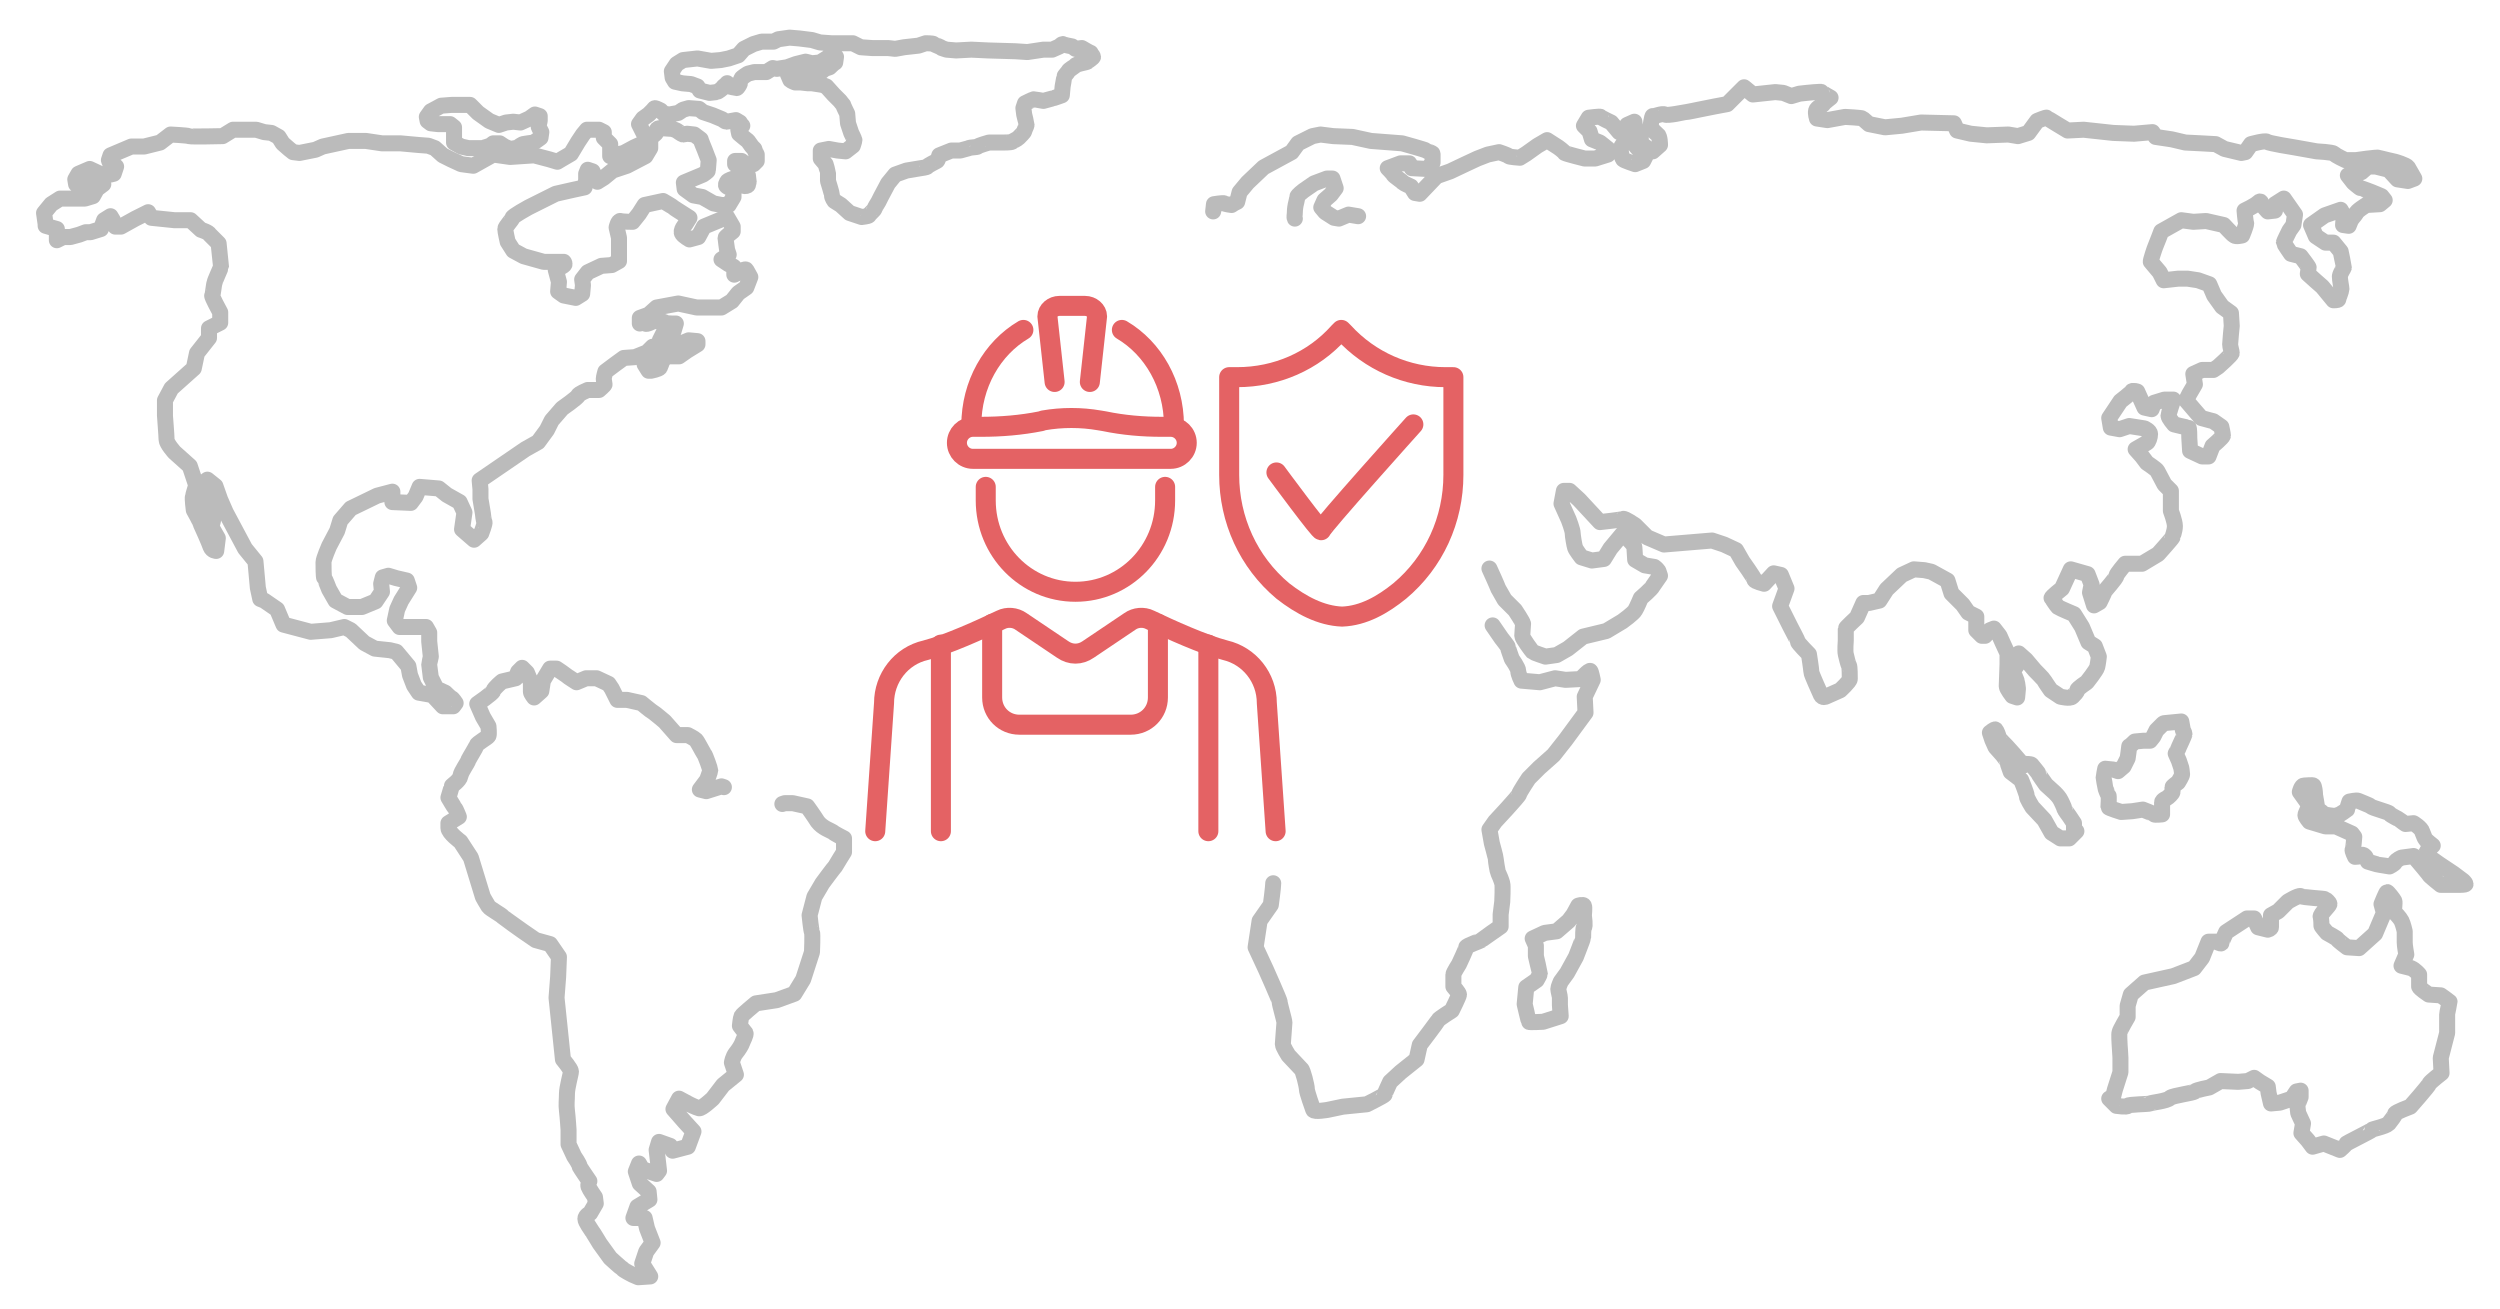 <?xml version="1.0" encoding="utf-8"?>
<!-- Generator: Adobe Illustrator 24.1.0, SVG Export Plug-In . SVG Version: 6.00 Build 0)  -->
<svg version="1.1" id="央铋_1" xmlns="http://www.w3.org/2000/svg" xmlns:xlink="http://www.w3.org/1999/xlink" x="0px" y="0px"
	 viewBox="0 0 312.2 163.5" style="enable-background:new 0 0 312.2 163.5;" xml:space="preserve">
<style type="text/css">
	.st0{fill:none;stroke:#BBBBBB;stroke-width:2;stroke-linecap:round;stroke-linejoin:round;stroke-miterlimit:10;}
	.st1{fill:none;stroke:#E46264;stroke-width:2.5;stroke-linecap:round;stroke-linejoin:round;stroke-miterlimit:10;}
</style>
<g>
	<g>
		<path class="st0" d="M25.1,28.7l-1.3-1.2h-2l-2.9-0.3l-0.4-0.7l-1.6,0.8l-1.8,1h-0.7l-0.3-0.8L13.8,27L13,27.5l-0.4,1.1L11.3,29
			h-0.6l-0.8,0.3l-1.1,0.3H7.9L7.1,30v-0.4v-0.7v-0.3l-1.4-0.4V28l-0.2-1.4l0.9-1.1l1.1-0.7h1.6h1.5l1-0.3l0.5-0.9l0.8-0.6l-0.4-0.5
			l-0.6,0.3L11.2,23H9.5l-0.1-0.6l0.4-0.7l1.4-0.6l1.5,0.7h1.1l0.4-0.1l0.3-0.9l-0.7-0.3L13.6,20l0.2-0.6l2.6-1.1H18l2-0.5l1.3-1
			c0,0,2.1,0.1,2.3,0.2s4.2,0,4.2,0l1.3-0.8h1.6H32l1,0.3l0.9,0.1l0.9,0.5l0.5,0.8l0.8,0.7l0.5,0.4l0.8,0.1l2-0.4l0.9-0.4l3.2-0.7
			h2.2l2,0.3H50l2.2,0.2l1.3,0.1l0.8,0.3l1,0.9l1,0.5l1.3,0.6l1.5,0.2l2.5-1.4l2.1,0.3l3-0.2l1.9,0.5l1,0.3l0.5-0.3l1.2-0.7l0.9-1.5
			l0.6-0.9l0.5-0.6h1.5l0.6,0.3v0.7l0.8,0.8v0.6v0.9l1.7-0.4l1.3-0.7l1.1-0.5l0.9-0.3v0.9l-0.6,1l-2.3,1.2l-1.8,0.6l-1.1,0.9
			l-0.8,0.5L74,21.4l-0.6-0.2l-0.2,0.5v0.8L73,23.4l-1.4,0.3l-2.2,0.5L66,25.9c0,0-2,1.1-2,1.3c0,0.2-0.9,1.1-0.9,1.4
			s0.3,1.6,0.3,1.6l0.7,1.1l1.3,0.7l2.5,0.7h1.6h0.9c0,0,0.1,0.1,0.1,0.3s-1.1,0.7-1.1,0.7l0.4,1.5l-0.1,1.2l0.7,0.5l1.5,0.3
			l0.8-0.5l0.1-1.1l-0.1-0.7l0.7-0.9l1.7-0.8l1.3-0.1l0.9-0.5v-1.5v-1.4L77,28.4c0,0,0.2-0.9,0.5-0.8s1.5,0.1,1.5,0.1l0.8-1l0.7-1.1
			l2.3-0.5c0,0,1.2,0.7,1.3,0.8c0.1,0.1,0.9,0.6,0.9,0.6l1.1,0.7L85.6,28c0,0-0.7,0.8-0.4,1.2c0.2,0.3,0.9,0.7,0.9,0.7l1.1-0.3
			l0.7-1.3l2.9-1.2l0.7,1.2v0.6c0,0-0.9,0.7-0.9,0.8c0,0.1,0.2,1.5,0.2,1.5l0.2,0.6l-0.9,0.6L91,33c0,0,0.7,0.3,0.7,0.4s0,0.9,0,0.9
			l0.8-0.4c0,0,0.6-0.4,0.7-0.2s0.5,0.9,0.5,0.9l-0.5,1.3l-1,0.7l-0.8,1l-1.3,0.8H87l-2.3-0.5L82,38.4l-1,0.9l-1.1,0.4v0.7
			c0,0,0.6-0.2,0.7,0s1-0.3,1-0.3s1.1,0,1.3,0.1c0.1,0.2,1,0.2,1,0.2h0.5l-0.3,1l-1.3,0.3l-0.4,0.8l0.8,0.3l1.4,0.6l0.2-0.4l1.2-0.5
			l1.1,0.1V43l-1.3,0.8l-1,0.7h-1.2h-0.4l-0.5,0.6c0,0-0.2,0.6-0.3,0.8c-0.1,0.2-1.1,0.4-1.1,0.4H81l-0.5-0.8L81,45l0.6-0.7
			c0,0,0.4-0.5,0.6-0.5c0.1,0-0.7-0.5-0.7-0.5L80.8,44l-1.5,0.6l-1.4,0.1l-1.1,0.8l-1.2,0.9c0,0-0.2,0.7-0.2,0.9s0.1,0.6,0.1,0.7
			c0,0.1-0.7,0.7-0.7,0.7h-1.4c0,0-1.2,0.5-1.2,0.7s-2,1.6-2,1.6l-1.3,1.5l-0.6,1.2l-1.1,1.5l-1.6,0.9L59.9,60l0.1,1.1v1.2l0.3,1.8
			c0,0,0.1,1,0.2,1.1s-0.4,1.4-0.4,1.4l-0.9,0.8l-1.5-1.3L58,64l-0.6-1.3l-1.6-0.9l-1-0.8l-2.4-0.2L51.9,62l-0.6,0.8L49,62.7v-1.3
			l-1.9,0.5l-3.3,1.6L42.5,65l-0.4,1.3l-1,1.9c0,0-0.7,1.6-0.7,2s0,1.9,0.1,2s0.6,1.4,0.6,1.4l0.8,1.4l1.5,0.8h1.8l1.7-0.7l0.8-1.2
			l-0.1-1l0.2-0.8l0.7-0.2l1,0.3l1.3,0.3l0.3,0.9l-1,1.6l-0.5,1.1l-0.3,1.4l0.6,0.8h2h1.3l0.4,0.7v1.1l0.2,1.9c0,0-0.2,0.9-0.2,1
			s0.2,1.6,0.2,1.6l0.7,1.4l1.1,0.5c0,0,0.7,0.7,0.8,0.7s0.5,0.6,0.5,0.6l-0.3,0.4h-1.3L54,86.8l-1.7-0.3l-0.6-0.9l-0.5-1.3L51,83.2
			l-1.5-1.8l-0.8-0.2L46.8,81l-1.3-0.7l-1.7-1.6L43,78.3l-1.7,0.4l-2.5,0.2L35.4,78l-0.8-1.9L33,75l-0.5-0.2l-0.3-1.4l-0.3-3.3
			l-1.3-1.6L28.2,64l-0.7-1.6l-0.6-1.7l-1-0.8l-0.4,0.3L25,60.9l0.5,1.2l0.5,1l0.6,1.9l-0.2,0.8l0.8,1.4L27,68.8c0,0-0.5,0-0.7-0.5
			c-0.2-0.6-1.1-2.6-1.2-2.8c0-0.2-0.9-1.8-0.9-1.8S24,62.2,24.1,62c0-0.1,0.4-1.4,0.4-1.4L24,59.1l-0.3-0.9l-1.9-1.7
			c0,0-1-1.1-1-1.6s-0.2-2.9-0.2-3s0-1.9,0-1.9l0.8-1.5l2.8-2.5l0.4-1.9l1.5-1.9V41l1.4-0.7V39c0,0-1.1-2-1-2.1s0.2-1.4,0.3-1.6
			c0-0.2,0.8-1.9,0.8-2s-0.3-2.9-0.3-2.9s-1-1-1.1-1.1C26.1,29,25.1,28.7,25.1,28.7z"/>
		<path class="st0" d="M63,18.3l-0.6-0.4h-0.8l-0.4,0.3c0,0-0.9,0.3-1,0.3s-1.7,0-1.7,0l-0.9-0.2l-0.9-0.5c0,0,0-0.9,0-1
			s0-0.9,0-0.9l-0.5-0.4h-1.5l-0.9-0.1l-0.4-0.3l-0.1-0.5l0.5-0.7l1.3-0.7l1.3-0.1h1.2h1.1l1,1l1.4,1l1.2,0.5l0.9-0.3l0.9-0.1
			l0.9,0.1l1.1-0.5l0.7-0.5l0.6,0.2v0.6c0,0-0.2,0.7-0.1,0.8l0.3,0.6l-0.1,0.7c0,0-0.8,0.6-0.9,0.6S65.3,18,65.3,18
			s-0.4,0.2-0.6,0.4c-0.2,0.1-1,0.2-1,0.2L63,18.3z"/>
		<path class="st0" d="M86.7,16.8l-0.9-0.1c0,0-0.4,0.1-0.5,0.1s-0.8-0.5-0.8-0.5L84,16.1L82.5,16c0,0-0.3,0-0.4,0.1
			S82,16.3,82,16.5c-0.1,0.2-0.4,0.4-0.4,0.4L80.9,17l-0.5-0.3L80,15.9l-0.2-0.4l0.5-0.7l0.7-0.5l0.6-0.6c0,0,0.1-0.2,0.2-0.2
			s0.7,0.3,0.7,0.3l0.4,0.4l0.7,0.1l1.1-0.2l0.6-0.4l0.7-0.2l1.3,0.1l0.5,0.4l1.2,0.4l1.2,0.5c0,0,0.4,0.3,0.5,0.3s1.2-0.2,1.2-0.2
			l0.5,0.3c0,0.1,0.3,0.4,0.3,0.4l-0.5,0.5l0.1,0.5l0.6,0.5l0.5,0.4l0.5,0.7l0.3,0.3c0,0.1,0.3,0.7,0.3,0.7v0.8l-0.4,0.4l-0.7,0.2
			l-0.8-0.6h-0.8v0.4l0.5,0.3l0.3,0.4l0.4,0.4l0.4,0.3c0,0,0.1,0.7,0.1,0.8s-0.1,0.3-0.1,0.4s-0.4,0.2-0.5,0.1
			c-0.2-0.1-0.7-0.3-0.7-0.3l-0.6-0.6c0,0-0.7,0.2-0.8,0.4c-0.1,0.2-0.2,0.4-0.1,0.5c0,0.1,0.9,0.5,0.9,0.5v0.5v0.4l-0.6,1h-0.9
			l-1-0.2l-1.4-0.8l-1.1-0.2l-1.1-0.8l-0.1-0.8l2.4-1c0,0,0.6-0.4,0.6-0.5s0.1-1.3,0.1-1.3L88,18.7c0,0-0.5-1.2-0.5-1.3
			C87.5,17.4,86.7,16.8,86.7,16.8z"/>
		<path class="st0" d="M94.2,9l-0.8,0.2c0,0-0.8,0.5-0.8,0.6c0,0-0.2,0.4-0.2,0.6c0,0.1-0.3,0.6-0.4,0.6s-0.9-0.2-0.9-0.2
			s-0.3-0.5-0.3-0.4s-0.5,0.4-0.5,0.5s-0.7,0.6-0.8,0.6l-0.9,0.1l-1.2-0.3l-0.3-0.5l-0.8-0.3c0,0-1.2-0.1-1.1-0.1l-0.9-0.2L84,9.7
			l-0.1-0.8L84.5,8l0.8-0.5l1.8-0.2l1.7,0.3L90,7.5l1-0.2l1.2-0.4l0.7-0.8l1.2-0.6l1-0.3h1.5l0.6-0.3l1.4-0.2l1.2,0.1l1.6,0.2l1,0.3
			l1.4,0.1h2.7l1,0.5l1.4,0.1h2l0.9,0.1l1.1-0.2l1.8-0.2l0.9-0.3c0,0,0.9,0,1,0.1s1,0.4,1,0.5l0.6,0.2l1.2,0.1l1.9-0.1l2.1,0.1
			l3.4,0.1l1.5,0.1l2-0.3c0,0,1,0,1.1,0l0.9-0.4c0,0,0.3-0.3,0.4-0.3c0.1,0.1,1.2,0.3,1.2,0.3l0.4,0.3l0.8-0.1c0,0,1,0.6,1.1,0.6
			c0,0.1,0.3,0.4,0.3,0.5s-0.6,0.5-0.7,0.6s-1.5,0.3-1.5,0.5c-0.1,0.1-0.8,0.5-0.9,0.7s-0.5,0.6-0.5,0.7s-0.2,1.2-0.2,1.2l-0.1,1.1
			c0,0-1.1,0.4-1.2,0.4l-1.1,0.3c0,0-1.1-0.2-1.2-0.2s-1.1,0.5-1.1,0.5l-0.2,0.6l0.1,0.8c0,0,0.3,1.2,0.3,1.3s-0.3,0.7-0.3,0.8
			s-0.5,0.6-0.7,0.8c-0.2,0.2-0.7,0.4-0.8,0.5s-1.1,0.1-1.1,0.1h-1.8c0,0-1.4,0.4-1.4,0.5s-1.1,0.1-1.1,0.2l-1.1,0.3h-1.1l-1.5,0.6
			c0,0-0.2,0.7-0.3,0.7c0,0-1.2,0.6-1.2,0.7S115,21,115,21l-1.8,0.3l-1.4,0.5l-0.9,1.1l-0.9,1.7l-0.3,0.6c0,0-0.5,0.8-0.5,0.9
			s-0.7,0.7-0.7,0.8s-0.9,0.2-0.9,0.2l-1.5-0.5l-1.1-1l-0.8-0.5c0,0-0.3-0.4-0.3-0.7c0-0.2-0.5-1.8-0.5-1.8s0-0.9,0-1
			s-0.3-1.1-0.3-1.1l-0.6-0.7v-1l1-0.2l1.1,0.2l1,0.1l0.9-0.7c0,0,0.2-0.6,0.2-0.7s-0.4-0.9-0.4-0.9l-0.4-1.2l-0.1-1.2
			c0,0-0.5-1-0.5-1.1c-0.1-0.1-0.4-0.5-0.4-0.5l-0.8-0.8l-0.9-1l-0.5-0.2l-1.3-0.2h-0.5l-0.9-0.1h-0.7c0,0-0.5-0.2-0.6-0.3l-0.3-0.7
			l0.2-0.5L99,8.6l1,0.2l0.7,0.3h1.7l0.6-0.5l0.6-0.2c0,0,0.6-0.6,0.7-0.6l0.1-0.7L104,6.8c0,0-0.7,0.4-0.8,0.5l-0.8,0.5l-1,0.1
			l-0.8-0.2L99.4,8l-1.1,0.4L97,8.6l-0.5-0.1L95.7,9h-0.6H94.2z"/>
		<path class="st0" d="M90.4,98.3l-0.3-0.1l-1.9,0.6l-0.8-0.2l0.9-1.2c0,0,0.4-1.1,0.4-1.2s-0.6-1.9-0.8-2.1c-0.2-0.3-0.8-1.5-1-1.7
			s-1-0.6-1-0.6h-1.4L83,90.1c0,0-1.3-1.1-1.5-1.2s-1.4-1.1-1.4-1.1l-1.8-0.4h-1.2L76.4,86L76,85.4l-1.5-0.7h-1.3L72,85.2
			c0,0-1.1-0.7-1.2-0.8c-0.1-0.1-1.3-0.9-1.3-0.9h-0.8L67.8,85l-0.2,1.3l-0.9,0.8c0,0-0.4-0.5-0.4-0.7c0-0.1,0-1.2,0-1.2L65.8,84
			l-0.6-0.6l-0.5,0.5l-0.3,0.8l-1.7,0.4c0,0-1,0.8-1.1,1.2c-0.1,0.3-2,1.6-2,1.6l0.7,1.6l0.7,1.2c0,0,0.1,1,0,1.2s-1.4,0.9-1.5,1.2
			s-0.8,1.4-1,1.8c-0.1,0.4-0.9,1.4-1,2s-1.1,1.2-1.1,1.3c0,0.1-0.4,1.4-0.4,1.4s0.7,1.2,0.8,1.3c0.1,0.1,0.5,1.1,0.5,1.1l-1.3,0.8
			c0,0,0,0,0,0.6s1.5,1.7,1.5,1.7l1.3,2l1.5,4.9c0,0,0.5,0.9,0.7,1.2s1.7,1.1,1.8,1.3c0.1,0.1,2.5,1.8,2.5,1.8l1.6,1.1l1.8,0.5
			l1.1,1.6l-0.1,2.5l-0.2,2.6l0.8,7.7c0,0,1,1.2,1,1.5s-0.5,2-0.5,2.8s-0.1,1.3,0,2.1s0.2,2.4,0.2,2.4v1.8l0.7,1.5
			c0,0,0.7,1,0.7,1.3c0.1,0.2,1.2,1.8,1.2,1.8s-0.2,0.4-0.1,0.7s0.8,1.3,0.8,1.3l0.1,0.8l-0.7,1.2c0,0-0.6,0.3-0.6,0.7
			s0.7,1.3,0.8,1.5c0.1,0.1,1,1.6,1,1.6l1.3,1.8c0,0,1.3,1.2,1.5,1.3c0.1,0.2,1.3,0.8,1.3,0.8l0.7,0.3l1.5-0.1l-1-1.6l0.5-1.5
			l0.8-1.1l-0.7-1.8l-0.3-1.3h-1.4l0.5-1.4l1.5-0.9l-0.1-1l-1.1-1l-0.5-1.5l0.4-1l0.4,0.7l1.8,0.6l0.3-0.4l-0.3-2.6l0.3-1l1.4,0.5
			l0.3,0.6l1.9-0.5l0.7-1.9l-1.1-1.2l-1.4-1.6l0.7-1.3l1.3,0.7c0,0,0.8,0.4,1.2,0.5c0.3,0.1,1.7-1.2,1.7-1.2l1.3-1.7l1.6-1.3
			l-0.5-1.5c0,0,0.1-0.7,0.5-1.2s0.7-1,0.8-1.3c0.1-0.3,0.5-1,0.4-1.2c-0.1-0.1-0.7-0.9-0.7-0.9s0.1-1,0.2-1.2s1.8-1.6,1.8-1.6
			l2.6-0.4l2.2-0.8l1.1-1.8l1.1-3.4c0,0,0.1-2.3,0-2.5c-0.1-0.1-0.3-2.1-0.3-2.1l0.6-2.3l1-1.7c0,0,1.4-1.9,1.6-2.1
			c0.1-0.2,1.1-1.8,1.1-1.8v-1.7c0,0-1.2-0.6-1.4-0.8c-0.3-0.2-1.3-0.5-1.9-1.3c-0.5-0.8-1.3-1.9-1.3-1.9l-1.8-0.4h-1l-0.3,0.1"/>
		<path class="st0" d="M186.4,78.1l1.1,1.6c0,0,0.8,1,0.8,1.1s0.5,1.5,0.5,1.5s0.8,1.1,0.8,1.5S190,85,190,85l2.3,0.2l1.9-0.5
			l1.3,0.2l1.9-0.1c0,0,1.1-1.2,1.2-1c0.1,0.1,0.3,1.1,0.3,1.1l-1,2.1l0.1,2l-2.5,3.4l-1.5,1.9l-1.8,1.6l-1.3,1.3c0,0-1.2,1.8-1.2,2
			s-3,3.4-3,3.4l-0.7,1l0.3,1.7c0,0,0.5,1.8,0.5,2s0.2,1.5,0.3,1.7s0.4,0.9,0.5,1.3c0.1,0.3,0,2.3,0,2.3l-0.2,1.6v1.5
			c0,0-2.3,1.6-2.4,1.7c-0.1,0.1-1.9,0.7-1.9,0.9s-0.9,2.1-0.9,2.1s-0.7,1.1-0.7,1.3c0,0.2,0,1.5,0,1.5s0.7,0.8,0.7,1s-0.9,2-0.9,2
			s-1.6,1-1.7,1.2s-2.3,3.1-2.3,3.1l-0.4,1.8l-2,1.6l-1.3,1.2c0,0-0.7,1.5-0.7,1.6s-2.2,1.2-2.2,1.2l-3,0.3l-1.9,0.4
			c0,0-1.7,0.3-1.8,0s-0.8-2.2-0.8-2.6s-0.5-2.4-0.7-2.5c-0.1-0.1-1.6-1.7-1.6-1.7s-0.7-1.1-0.7-1.4c0-0.3,0.2-2.4,0.2-2.7
			s-0.6-2.3-0.6-2.6c0-0.2-1.7-4-1.7-4l-1.3-2.8l0.5-3.3l1.4-2c0,0,0.3-2.2,0.3-2.7"/>
		<path class="st0" d="M151.5,26.4l0.1-0.9c0,0,1.2-0.2,1.3-0.1s0.9,0.2,0.9,0.2l0.3-0.2l0.4-0.2l0.3-1.2l1-1.2l2-1.9l3.5-1.9
			l0.8-1.1l1.8-0.9l1-0.2l1.6,0.2l2.4,0.1l2.3,0.5l3.9,0.3c0,0,2.9,0.8,3,0.9s0.8,0.3,0.8,0.4s0,1.1,0,1.1l-0.4,0.5l-0.3,0.3
			l-1.9-0.1c0,0-0.2-0.5-0.3-0.6c-0.1,0-1.1,0-1.1,0l-1.6,0.6c0,0,0.6,0.6,0.7,0.8s1.2,0.9,1.2,1c0.1,0.1,1,0.5,1,0.5l0.5,0.8
			l0.6,0.1l2.1-2.2l1.7-0.6l1.9-0.9l1.5-0.7l1.3-0.5l1.4-0.3c0,0,1.2,0.4,1.2,0.5s1.4,0.2,1.4,0.2l0.8-0.5l1.4-1l1.2-0.7l1.4,0.9
			c0,0,0.7,0.5,0.8,0.7c0.1,0.1,2.5,0.7,2.5,0.7h1.3l1.6-0.5v-0.7l-1-0.8l-1-0.4l-0.3-1l-0.7-0.7l0.6-1c0,0,1.5-0.2,1.5-0.1
			c0,0.1,1.3,0.7,1.3,0.7l1,1.2l0.9,0.3c0,0-0.2,0.8-0.3,1c-0.1,0.3-0.4,0.4-0.4,0.9s0.2,1.1,0.3,1.2c0,0.1,1.5,0.6,1.5,0.6l1-0.4
			l0.3-0.6c0,0-0.8-0.8-1-1s-0.7-0.9-0.7-0.9l0.2-0.4l-0.5-0.7l-0.3-0.9l0.9-0.4c0,0,0.1,0.8,0.1,0.9c0,0.1,0.7,1.2,0.7,1.2v0.6
			l1.2,0.9l0.3,0.1l0.9-0.8c0,0,0-1.1-0.3-1.3c-0.3-0.2-0.9-0.9-0.9-0.9s0.2-1.5,0.3-1.4s1.2-0.4,1.5-0.2s2.5-0.3,2.6-0.3
			c0.2,0,1.6-0.3,1.6-0.3l2-0.4l1.6-0.3l2.1-2.1l1.1,0.9l2.8-0.3l1,0.1l1,0.4l1-0.3l0.9-0.1c0,0,1.9-0.2,1.9-0.1
			c0,0.1,1.1,0.7,1.1,0.7s-0.8,0.6-0.9,0.8s-0.8,0.4-0.9,0.8c-0.1,0.4,0.1,1,0.1,1l1.3,0.2l2.2-0.4c0,0,2.1,0.1,2.2,0.2
			c0.1,0.1,0.8,0.7,0.8,0.7l2,0.4l2.1-0.2l2.4-0.4l4.1,0.1l0.4,0.9l1.7,0.4l2,0.2l2.7-0.1L252,17l1.3-0.4l1.1-1.5
			c0,0,1.2-0.5,1.2-0.4c0.1,0.1,2.6,1.6,2.6,1.6l2-0.1l3.7,0.4l2.6,0.1l2.3-0.2l0.4,0.6l2,0.3l1.7,0.4l2,0.1l1.8,0.1l1.1,0.6
			l2.1,0.5l0.5-0.1l0.7-1c0,0,1.8-0.5,2-0.3s3.4,0.7,3.4,0.7l2.8,0.5c0,0,2,0.1,2.2,0.3c0.1,0.2,1.4,0.8,1.4,0.8h1.3
			c0,0,2.7-0.4,2.9-0.3s2,0.5,2,0.5s1.4,0.4,1.6,0.7c0.1,0.2,0.8,1.4,0.8,1.4l-0.8,0.3l-1.3-0.2l-1.1-1.2l-1.6-0.4h-1l-0.8,0.7
			c0,0-1.1,0-1,0.1s-0.7,0.3-0.7,0.3l0.7,0.9c0,0,0.8,0.7,0.9,0.7s1.4,0.5,1.4,0.5l1.2,0.5l0.4,0.5l-0.6,0.5l-1.7,0.1
			c0,0-1.3,0.8-1.3,1.1c-0.1,0.2-0.5,0.5-0.7,1s-0.2,0.5-0.2,0.5l-0.7-0.1l0.1-1.2l-0.4-0.7l-2,0.7l-1.7,1.2l0.6,1.4l1.2,0.8h1
			l0.9,1.1c0,0,0.4,1.9,0.4,2c0,0.1-0.4,0.6-0.5,1.1c0,0.5,0.2,1.4,0.2,1.6c0,0.2-0.4,1.2-0.4,1.3s-0.6,0.1-0.6,0.1l-1.4-1.7
			l-0.8-0.7l-1-0.9c0,0,0.1-0.7,0.1-0.8s-1-1.4-1-1.4l-1.2-0.3c0,0-0.9-1.3-0.9-1.4s0.7-1.5,0.7-1.5l0.5-0.7l0.2-1.3l-1.4-2
			l-1.1,0.7v0.8l-0.9,0.1l-0.8-0.9c0,0,0-0.6-0.4-0.2s-1.7,1-1.7,1s0.1,1.3,0.2,1.6c0,0.3-0.5,1.5-0.5,1.5s-0.8,0.2-1,0
			c-0.2-0.1-1.3-1.3-1.3-1.3l-2.2-0.5l-1.6,0.1l-1.5-0.2l-2.5,1.4c0,0-0.6,1.6-0.7,1.8c-0.1,0.2-0.7,2-0.6,2
			c0.1,0.1,1.1,1.3,1.1,1.3l0.5,1l1.8-0.2h1.2l1.3,0.2l1.4,0.5l0.6,1.4l1,1.4l1.1,0.8l0.1,1.6c0,0-0.2,2-0.2,2.3s0.2,0.9,0.2,1.1
			c0,0.2-1.7,1.7-1.7,1.7l-0.6,0.4H275l-1.1,0.5l0.2,1.3l-0.7,1.2L273,50l1.2,1.4l0.7,0.8l1.1,0.3l0.4,0.1l1,0.7
			c0,0,0.2,0.9,0.2,1.1c0,0.2-1.3,1.3-1.3,1.3l-0.5,1.3H275l-1.5-0.7c0,0-0.1-1.4-0.1-1.6s0-1.3-0.1-1.3c-0.2,0-1.8-0.4-1.8-0.4
			s-0.7-0.8-0.7-1.1c0-0.2,0.6-2,0.6-2h-1.1l-1.3,0.4l-0.3,0.8l-0.9-0.2l-0.9-2c0,0-0.6-0.2-0.7,0s-1.4,1.2-1.4,1.2l-1.4,2.1
			l0.2,1.2l1.1,0.2l1.2-0.4l1.9,0.3c0,0,0.7,0.3,0.7,0.7s-0.2,1-0.4,1.1s-1.4,0.8-1.4,0.8l0.8,0.9l0.6,0.8c0,0,1.2,0.8,1.3,1
			c0.1,0.2,0.9,1.7,0.9,1.7l0.8,0.8v2.5c0,0,0.5,1.3,0.5,1.9s-0.3,1.3-0.3,1.4s-1.8,2.1-1.8,2.1l-2,1.2h-2.1c0,0-1.1,1.3-1.1,1.5
			c0,0.3-1.5,1.9-1.5,2s-0.6,1.3-0.6,1.3l-0.7,0.4L261,74l0.2-1l-0.5-1.3l-2.1-0.6l-1.1,2.4c0,0-1.4,1.1-1.3,1.2s0.6,0.9,0.8,1.1
			c0.3,0.2,2,0.9,2,0.9l1,1.6l0.8,1.9l0.8,0.5l0.5,1.3c0,0-0.1,0.9-0.2,1.3s-1.3,1.9-1.3,1.9s-1.2,0.8-1.2,1s-0.3,0.5-0.6,0.8
			s-1.5,0-1.5,0l-1.2-0.8c0,0-0.7-1-0.8-1.2s-1.2-1.3-1.2-1.3l-1.1-1.3l-0.9-0.8l-0.5,0.9l0.2,0.7l-0.5,0.5c0,0,0.6,1.4,0.6,1.5
			S252,86,252,86l-0.1,1.1l-0.6-0.2c0,0-0.7-0.9-0.7-1.2c0-0.3,0.1-2.7,0.1-2.8s0-1.3,0-1.3l-0.6-1.3l-0.4-0.9l-0.7-0.9l-0.5,0.2
			l-0.6,0.7h-0.4l-0.7-0.7V77l-1-0.5l-0.7-1l-1.4-1.4l-0.5-1.6l-2-1.1l-0.9-0.2l-1.3-0.1l-1.5,0.7l-1.9,1.8l-0.9,1.4l-1.3,0.3h-0.7
			l-0.8,1.8c0,0-1.4,1.3-1.4,1.4s0,1.5,0,1.5s-0.1,1.3,0,1.7s0.3,1.3,0.4,1.4s0.1,1.4,0.1,1.7s-1.2,1.4-1.2,1.4L228,87
			c0,0-0.4,0.2-0.6-0.2c-0.2-0.5-1.2-2.6-1.2-2.9s-0.3-2.2-0.3-2.2s-1.4-1.4-1.4-1.6c0-0.1-0.8-1.6-0.9-1.8
			c-0.1-0.2-1.3-2.6-1.3-2.6l0.8-2.2l-0.7-1.7l-0.9-0.2l-1.2,1.3c0,0-1.2-0.3-1.2-0.5s-1.5-2.3-1.5-2.3l-0.8-1.4l-1.5-0.7l-1.5-0.5
			l-6,0.5l-2.1-0.9l-1.5-1.5c0,0-1.3-0.9-1.5-0.8c-0.1,0.1-2.9,0.4-2.9,0.4l-2.6-2.8l-1.2-1.1h-0.7l-0.3,1.6l0.9,2
			c0,0,0.5,1.3,0.5,1.7c0,0.3,0.2,1.5,0.3,1.8s0.8,1.2,0.8,1.2l1.3,0.4l1.5-0.2l0.8-1.3l1.5-1.8l0.8,0.7c0,0,0.7,0.7,0.7,0.9
			s0.1,1.6,0.1,1.6l1.2,0.7l1.2,0.2c0,0,0.3,0.2,0.5,0.5c0.1,0.3,0.2,0.6,0.2,0.6s-0.7,1-0.9,1.3c-0.1,0.3-1.5,1.5-1.5,1.5
			s-0.5,1.2-0.7,1.5c-0.2,0.4-1.6,1.4-1.6,1.4l-2,1.2l-2.9,0.7l-1.9,1.5l-1.4,0.8L193,82c0,0-1.5-0.5-1.6-0.6s-1.3-1.7-1.3-2
			s0.1-1.3,0.1-1.5s-1-1.7-1-1.7l-1.3-1.3c0,0-0.7-1.2-0.8-1.4c-0.1-0.3-1-2.3-1.1-2.5"/>
		<path class="st0" d="M169.6,27l-1.2-0.2l-1.2,0.5l-0.6-0.1l-1.1-0.7l-0.5-0.6l0.4-0.9l0.8-0.7l0.6-0.8l-0.4-1.2h-0.7l-1.6,0.6
			l-1.3,0.9c0,0-0.8,0.6-0.8,0.8c0,0.2-0.2,1-0.2,1s-0.1,0.5-0.1,0.9s-0.1,0.6,0,0.8"/>
		<path class="st0" d="M194.9,126.9l-2.2,0.7c0,0-1.8,0.1-1.8,0s-0.5-2.2-0.5-2.2l0.2-2.1l1.3-0.9c0,0,0.4-0.7,0.4-0.8
			c0-0.1-0.5-2.2-0.5-2.2v-1.3l-0.4-0.9l1.5-0.7l1.5-0.2l1.5-1.3l0.6-0.8l0.6-1.1c0,0,0.6-0.2,0.7,0c0.1,0.2,0,1.1,0,1.2
			s0.2,1.5,0,1.5c-0.1,0.1-0.1,1.2-0.1,1.3c0,0.1-0.9,2.4-0.9,2.4l-1.1,2l-0.8,1.1c0,0-0.3,0.7-0.3,0.9c0,0.2,0.2,0.9,0.2,1.1
			c0,0.1,0,0.9,0,0.9L194.9,126.9z"/>
		<path class="st0" d="M259.3,103.8l-0.9,0.9h-1.1l-1.1-0.7l-0.9-1.6l-1.5-1.6c0,0-0.7-1.1-0.7-1.4s-0.7-2-0.7-2l-1.3-1
			c0,0-0.4-1.1-0.4-1.2s-0.6-0.9-0.7-1c-0.1-0.1-0.8-0.9-0.8-0.9l-0.4-0.9l-0.3-0.9c0,0,0.6-0.5,0.7-0.4s0.4,0.8,0.4,1
			c0,0.1,1,1.1,1,1.1l0.9,1l1.2,1.4l0.3-0.2c0,0,0.6,0,0.7,0.1c0.1,0.1,0.8,1,0.8,1c0,0.1,1,1.5,1,1.5s1,0.9,1.1,1s0.4,0.4,0.6,0.7
			c0.2,0.3,0.6,1.2,0.6,1.3c0,0.1,0.6,0.9,0.6,0.9l0.6,0.9v1C259,103.8,259.3,103.8,259.3,103.8z"/>
		<path class="st0" d="M270,101.7c0,0-0.9,0.1-1,0s-1.4-0.6-1.4-0.6l-1.3,0.2l-1.4,0.1c0,0-1.6-0.5-1.6-0.6s0.1-1.4,0-1.5
			s-0.4-0.9-0.4-1s-0.2-1.1-0.2-1.2s0.2-1.1,0.2-1.1l1,0.1l0.6,0.2l0.7-0.6l0.5-1l0.1-0.7l0.1-0.8c0.1,0,0.7-0.6,0.7-0.6l1.1-0.1
			h0.8l0.4-0.5l0.4-0.8l0.8-0.8c0,0,0.1-0.1,0.2-0.1s2.1-0.2,2.1-0.2l0.2,1.1c0,0,0.2,0.3,0.2,0.5c0,0.1-0.7,1.6-0.7,1.6
			c0,0.1-0.4,0.8-0.4,0.8l0.4,0.9l0.3,0.9c0,0,0.1,0.6,0.1,0.8s-0.5,1-0.5,1s-0.7,0.5-0.7,0.6s0,0.5,0,0.6c0,0.2-0.5,0.6-0.6,0.7
			s-0.7,0.3-0.7,0.6c0,0.3,0,0.6,0,0.8S270,101.7,270,101.7z"/>
		<path class="st0" d="M295.4,107c0,0-0.3-0.4-0.5-0.2c-0.1,0.2-0.8,0.2-0.8,0.2s-0.4-0.8-0.3-0.9s0.2-1.6,0.2-1.6l-0.3-0.4l-2-0.9
			h-1.3l-2-0.6c0,0-0.5-0.6-0.5-0.8c0-0.2,0.4-0.9,0.4-1.1c0.1-0.2-0.6-1.1-0.6-1.1l-0.5-0.7c0,0,0.2-0.8,0.5-0.8s1.1-0.1,1.2,0
			s0.2,0.8,0.2,1.1c0,0.2,0.3,1.7,0.3,1.8c0,0.1,0.5,0.3,0.7,0.6c0.2,0.2,1.5,0.3,1.5,0.3l0.6-0.2c0,0,0.8-0.5,0.9-0.6
			c0-0.1,0.3-1,0.3-1s0.9-0.2,1.1-0.1s1.5,0.6,1.6,0.7c0.1,0.2,2.2,0.7,2.3,0.9s1.2,0.7,1.3,0.8s0.7,0.5,0.7,0.5l1-0.1
			c0,0,1,0.6,1.1,1.1c0.2,0.5,0.3,0.8,0.4,0.9c0,0.1,0.9,0.8,0.9,0.8s-0.7,0.6-0.7,0.7s-0.4,0.4,0,0.6s1.5,1,1.5,1l1.8,1.2l1.2,0.9
			c0,0,0.3,0.3,0.3,0.4s-0.7,0.1-0.7,0.1h-2.4c0,0-1.4-1.1-1.5-1.3s-1.3-1.6-1.3-1.6l-0.6-0.7l-1.5,0.2c0,0-0.7,0.3-0.8,0.6
			c-0.1,0.2-0.7,0.5-0.7,0.5s-1.2-0.2-1.3-0.2c-0.1,0-1.4-0.4-1.4-0.4L295.4,107z"/>
		<path class="st0" d="M277.3,135l-1.4,0.8c0,0-1.6,0.3-1.8,0.5c-0.2,0.2-2.7,0.5-3.1,0.8c-0.3,0.4-2.4,0.6-2.5,0.7
			c-0.1,0.1-2.8,0.1-2.8,0.3s-1.4,0-1.4,0l-0.9-0.9l0.5-0.3l0.2-0.8l0.7-2.2c0,0,0-1.4,0-1.8c0-0.4-0.1-1.4-0.1-1.6
			c0-0.2-0.1-1.4,0-1.6c0-0.2,1-1.9,1-1.9v-1.4l0.4-1.4l1.7-1.5l3.6-0.8l2.6-1l1-1.3l0.8-2h1c0,0,0.5,0.3,0.6,0.2
			c0-0.1,0.6-1.4,0.6-1.4l2.6-1.7h0.9l0.5,1.1l1.2,0.3c0,0,0.4-0.1,0.4-0.3s0-1.5,0-1.5l0.9-0.5l1.2-1.2c0,0,1.3-0.8,1.6-0.7
			c0.3,0.2,3,0.3,3.1,0.4s0.5,0.4,0.5,0.6s-1.2,1.3-1.1,1.6s0.1,1,0.1,1.1s0.7,0.9,0.7,0.9s1.3,0.7,1.3,0.8s1.2,1,1.2,1l1.5,0.1
			l2-1.8l1.1-2.6l-0.3-1.1c0,0,0.6-1.5,0.7-1.5s0.8,0.9,0.9,1.1s-0.1,1.3,0,1.4s0.7,0.7,0.9,1.1s0.4,1.3,0.4,1.3s0,1,0,1.4
			s0.2,1.5,0.2,1.5l-0.6,1.4l1.2,0.3c0.5,0.2,1,0.8,1,0.8s0,1.3,0,1.5s1.2,1,1.2,1l1.5,0.1c0,0,1,0.7,1.1,0.8c0,0.1-0.3,1.4-0.3,1.6
			s0,2.3,0,2.3l-0.8,3.1l0.1,1.9c0,0-1.3,1-1.5,1.3c-0.1,0.3-2.4,2.9-2.4,2.9s-1.9,0.7-1.9,0.9s-0.5,0.8-0.8,1.2
			c-0.4,0.4-2.1,0.7-2.1,0.8s-3.3,1.7-3.3,1.8s-0.7,0.7-0.7,0.7l-2-0.8l-1.4,0.4l-0.6-0.8l-0.8-0.9l0.2-1.2L287,139
			c0,0-0.1-0.8-0.1-0.9s0.4-1.1,0.4-1.1v-0.8l-0.5,0.1l-0.6,0.9l-1.5,0.5l-1.1,0.1l-0.3-1.3l-0.1-0.8l-1-0.6l-0.7-0.5l-0.8,0.4
			l-1.2,0.1L277.3,135z"/>
	</g>
</g>
<g>
	<g>
		<g>
			<g>
				<path class="st1" d="M167.6,77C167.6,77,167.6,77,167.6,77c2.7-0.1,5.1-1.5,7.2-3.2c4.3-3.6,6.7-8.9,6.7-14.5V47.1
					c-0.3,0-0.6,0-1,0c-4.8,0-9.4-2-12.7-5.6l-0.3-0.3l0,0h0l0,0l-0.3,0.3c-3.2,3.6-7.8,5.6-12.7,5.6c-0.3,0-0.6,0-1,0v12.2
					c0,5.6,2.4,10.9,6.7,14.5C162.5,75.6,165,76.9,167.6,77L167.6,77z"/>
			</g>
		</g>
		<g>
			<path class="st1" d="M159.4,59c0,0,5.6,7.6,5.6,7.2c0-0.4,11.5-13.2,11.5-13.2"/>
		</g>
	</g>
</g>
<g>
	<path class="st1" d="M145.5,60.8v1.7c0,6.3-5,11.4-11.2,11.4c-6.2,0-11.2-5.1-11.2-11.4v-1.7"/>
	<path class="st1" d="M146.4,52.1"/>
	<g>
		<path class="st1" d="M159.3,103.8l-1.1-16c0-3.2-2.2-5.9-5.2-6.6v0c-2.7-0.7-6.9-2.6-9.4-3.8c-0.8-0.4-1.8-0.3-2.5,0.2l-5.2,3.5
			c-1,0.7-2.2,0.7-3.2,0l-5.2-3.5c-0.7-0.5-1.7-0.6-2.5-0.2c-2.5,1.2-6.7,3.1-9.4,3.8v0c-3.1,0.7-5.2,3.5-5.2,6.6l-1.1,16"/>
	</g>
	<g>
		<path class="st1" d="M131.7,47.7l-0.9-8.2c0-0.7,0.7-1.3,1.5-1.3h3.2c0.8,0,1.5,0.6,1.5,1.3l-0.9,8.2"/>
	</g>
	<path class="st1" d="M140.1,41.2c3.9,2.3,6.5,6.8,6.5,11.9"/>
	<path class="st1" d="M127.8,41.2c-3.9,2.3-6.5,6.8-6.5,11.9"/>
	<path class="st1" d="M137.9,52.6c2.4,0.5,4.8,0.7,7.2,0.7h1.1c1.1,0,2,0.9,2,2v0c0,1.1-0.9,2-2,2l-24.7,0c-1.1,0-2-0.9-2-2v0
		c0-1.1,0.9-2,2-2h1c2.5,0,5-0.2,7.5-0.7l0.3-0.1c2.3-0.4,4.7-0.4,7,0L137.9,52.6z"/>
	<line class="st1" x1="150.9" y1="80.5" x2="150.9" y2="103.8"/>
	<path class="st1" d="M123.9,77.9v9.2c0,1.9,1.5,3.4,3.4,3.4h13.9c1.9,0,3.4-1.5,3.4-3.4v-9.2"/>
	<line class="st1" x1="117.5" y1="103.8" x2="117.5" y2="80.5"/>
</g>
</svg>
